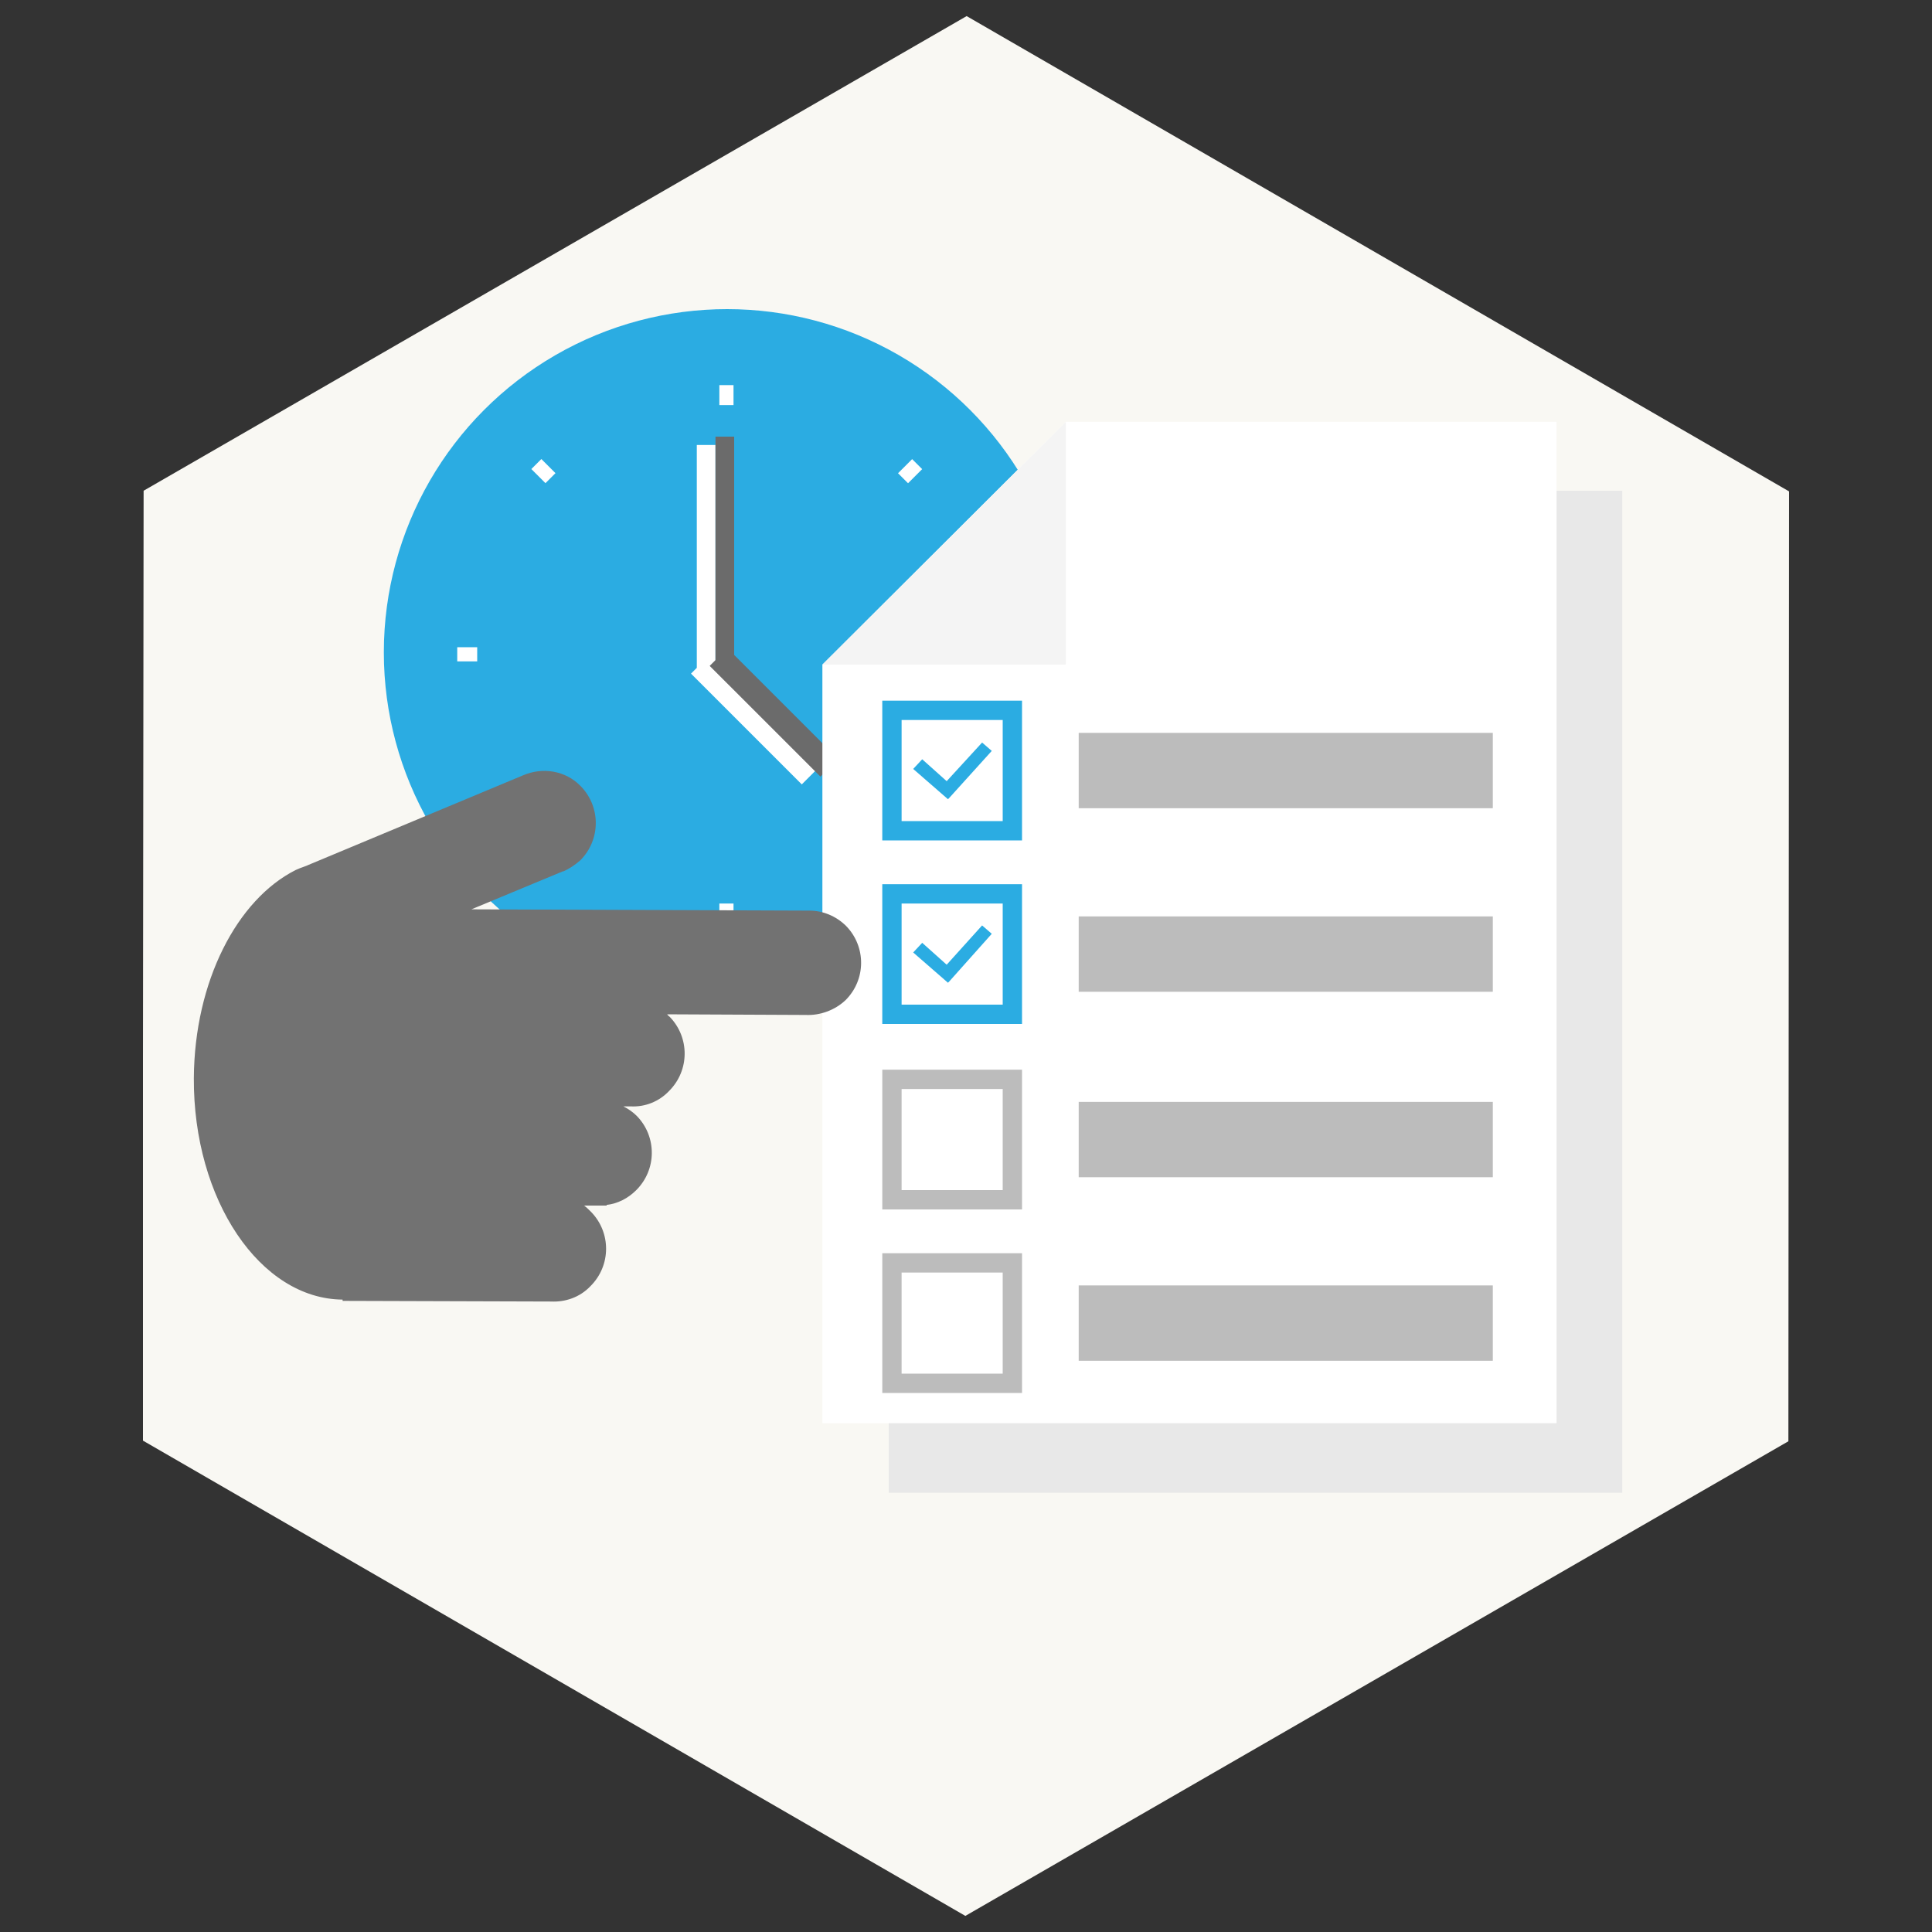 <?xml version="1.0" encoding="utf-8"?>
<!-- Generator: Adobe Illustrator 18.0.0, SVG Export Plug-In . SVG Version: 6.00 Build 0)  -->
<!DOCTYPE svg PUBLIC "-//W3C//DTD SVG 1.1//EN" "http://www.w3.org/Graphics/SVG/1.1/DTD/svg11.dtd">
<svg version="1.1" id="Layer_1" xmlns="http://www.w3.org/2000/svg" xmlns:xlink="http://www.w3.org/1999/xlink" x="0px" y="0px"
	 viewBox="0 0 300 300" enable-background="new 0 0 300 300" xml:space="preserve">
<rect x="0" y="0" width="300" height="300" fill="#333333" stroke="none"/>
<polygon fill="#F9F8F3" points="149.9,297.5 22.2,223.7 22.2,164.5 22.3,76.2 150.1,2.5 277.8,76.3 277.7,223.8 "/>
<linearGradient id="SVGID_1_" gradientUnits="userSpaceOnUse" x1="74.181" y1="74.908" x2="251.34" y2="195.936">
	<stop  offset="0" style="stop-color:#FFFFFF"/>
	<stop  offset="0.109" style="stop-color:#FAFAFA"/>
	<stop  offset="0.195" style="stop-color:#F1F1F1"/>
	<stop  offset="0.267" style="stop-color:#E9E9E9"/>
	<stop  offset="0.378" style="stop-color:#D4D4D4"/>
	<stop  offset="0.513" style="stop-color:#B0B0B0"/>
	<stop  offset="0.669" style="stop-color:#7F7F7F"/>
	<stop  offset="0.838" style="stop-color:#424242"/>
	<stop  offset="1" style="stop-color:#000000"/>
</linearGradient>
<circle fill="url(#SVGID_1_)" cx="112.9" cy="101.3" r="53.3"/>
<circle fill="#2BACE2" cx="112.9" cy="101.3" r="53.3"/>
<polygon fill="#FFFFFF" points="111.1,102.9 111.1,69.1 108.2,69.1 108.2,103.7 107.3,104.6 124.5,121.8 127.3,119 "/>
<polygon fill="#6B6B6B" points="114,101.7 114,67.8 111.1,67.8 111.1,102.5 110.2,103.4 127.4,120.6 130.1,117.8 "/>
<g>
	<rect x="111.7" y="59.8" fill="#FFFFFF" width="2.2" height="3.1"/>
	<rect x="111.7" y="140.3" fill="#FFFFFF" width="2.2" height="3.1"/>
</g>
<g>
	
		<rect x="140.2" y="71.5" transform="matrix(-0.707 -0.707 0.707 -0.707 189.571 224.711)" fill="#FFFFFF" width="2.2" height="3.1"/>
	
		<rect x="83.3" y="128.5" transform="matrix(-0.707 -0.707 0.707 -0.707 52.059 281.669)" fill="#FFFFFF" width="2.2" height="3.1"/>
</g>
<g>
	<rect x="151.6" y="100.5" fill="#FFFFFF" width="3.1" height="2.2"/>
	<rect x="71" y="100.5" fill="#FFFFFF" width="3.1" height="2.2"/>
</g>
<g>
	
		<rect x="83.3" y="71.5" transform="matrix(-0.707 0.707 -0.707 -0.707 195.698 65.129)" fill="#FFFFFF" width="2.2" height="3.1"/>
	
		<rect x="140.2" y="128.5" transform="matrix(-0.707 0.707 -0.707 -0.707 333.21 122.087)" fill="#FFFFFF" width="2.2" height="3.1"/>
</g>
<path fill="#00AEEF" d="M112.9,46.8"/>
<polygon fill="#E8E8E8" points="175.7,76.2 138,113.9 138,231.8 251.9,231.8 251.9,76.2 "/>
<polygon fill="#FFFFFF" points="165.5,65.5 127.7,103.2 127.7,221 241.7,221 241.7,65.5 "/>
<polygon fill="#F4F4F4" points="127.7,103.2 165.5,65.5 165.5,103.2 "/>
<path fill="#CCCCCC" d="M172.7,231.8"/>
<path fill="#CCCCCC" d="M246.8,227.6"/>
<rect x="167.5" y="113.8" fill="#BCBCBC" width="64.3" height="11.7"/>
<g>
	<path fill="#2BACE2" d="M158.7,130.5H137v-21.7h21.7V130.5z M140,127.5h15.7v-15.7H140V127.5z"/>
</g>
<rect x="167.5" y="142.3" fill="#BCBCBC" width="64.3" height="11.7"/>
<g>
	<path fill="#2BACE2" d="M158.7,159H137v-21.7h21.7V159z M140,156h15.7v-15.7H140V156z"/>
</g>
<g>
	<g>
		<rect x="167.5" y="171.1" fill="#BCBCBC" width="64.3" height="11.7"/>
		<g>
			<path fill="#BCBCBC" d="M158.7,187.8H137v-21.7h21.7V187.8z M140,184.8h15.7v-15.7H140V184.8z"/>
		</g>
	</g>
	<g>
		<rect x="167.5" y="199.6" fill="#BCBCBC" width="64.3" height="11.7"/>
		<g>
			<path fill="#BCBCBC" d="M158.7,216.3H137v-21.7h21.7V216.3z M140,213.3h15.7v-15.7H140V213.3z"/>
		</g>
	</g>
</g>
<path fill="#727272" d="M91.7,199.7c3.2-3.2,3.2-8.3,0.1-11.5c-0.4-0.4-0.7-0.7-1.1-1h1.9c0.3,0,0.6,0,0.8,0h0.8v-0.1
	c1.7-0.2,3.3-1,4.6-2.3c3.2-3.2,3.2-8.3,0.1-11.5c-0.6-0.6-1.3-1.1-2.1-1.5h1.2c2.1,0.1,4.3-0.7,5.9-2.4c3.2-3.2,3.2-8.3,0.1-11.5
	c-0.1-0.1-0.3-0.2-0.4-0.4l21.5,0.1c2.2,0.1,4.5-0.7,6.2-2.3c3.2-3.2,3.2-8.3,0.1-11.5c-1.6-1.6-3.7-2.4-5.7-2.4l0,0l-52.5-0.2
	l14.2-5.9c0,0,0.1,0,0.1,0h0l0,0c0.9-0.4,1.8-1,2.6-1.7c3.2-3.2,3.2-8.3,0.1-11.5c-2.4-2.5-6-3-9-1.7l-33.3,13.9
	c-0.4,0.2-0.8,0.3-1.3,0.5l-0.7,0.3l0,0c-9.1,4.6-15.7,17.3-15.8,32.3c-0.1,18.9,10.3,34.3,23.1,34.4v0.2l32.4,0.1l0,0
	C87.7,202.2,90,201.5,91.7,199.7z"/>
<polygon fill="#2BACE2" points="154,116.6 152.5,115.3 147,121.3 143.2,117.9 141.8,119.4 147.2,124.1 147.4,123.9 147.4,123.9 "/>
<polygon fill="#2BACE2" points="154,145 152.5,143.7 147,149.8 143.2,146.4 141.8,147.9 147.2,152.6 147.4,152.4 147.4,152.4 "/>
</svg>
